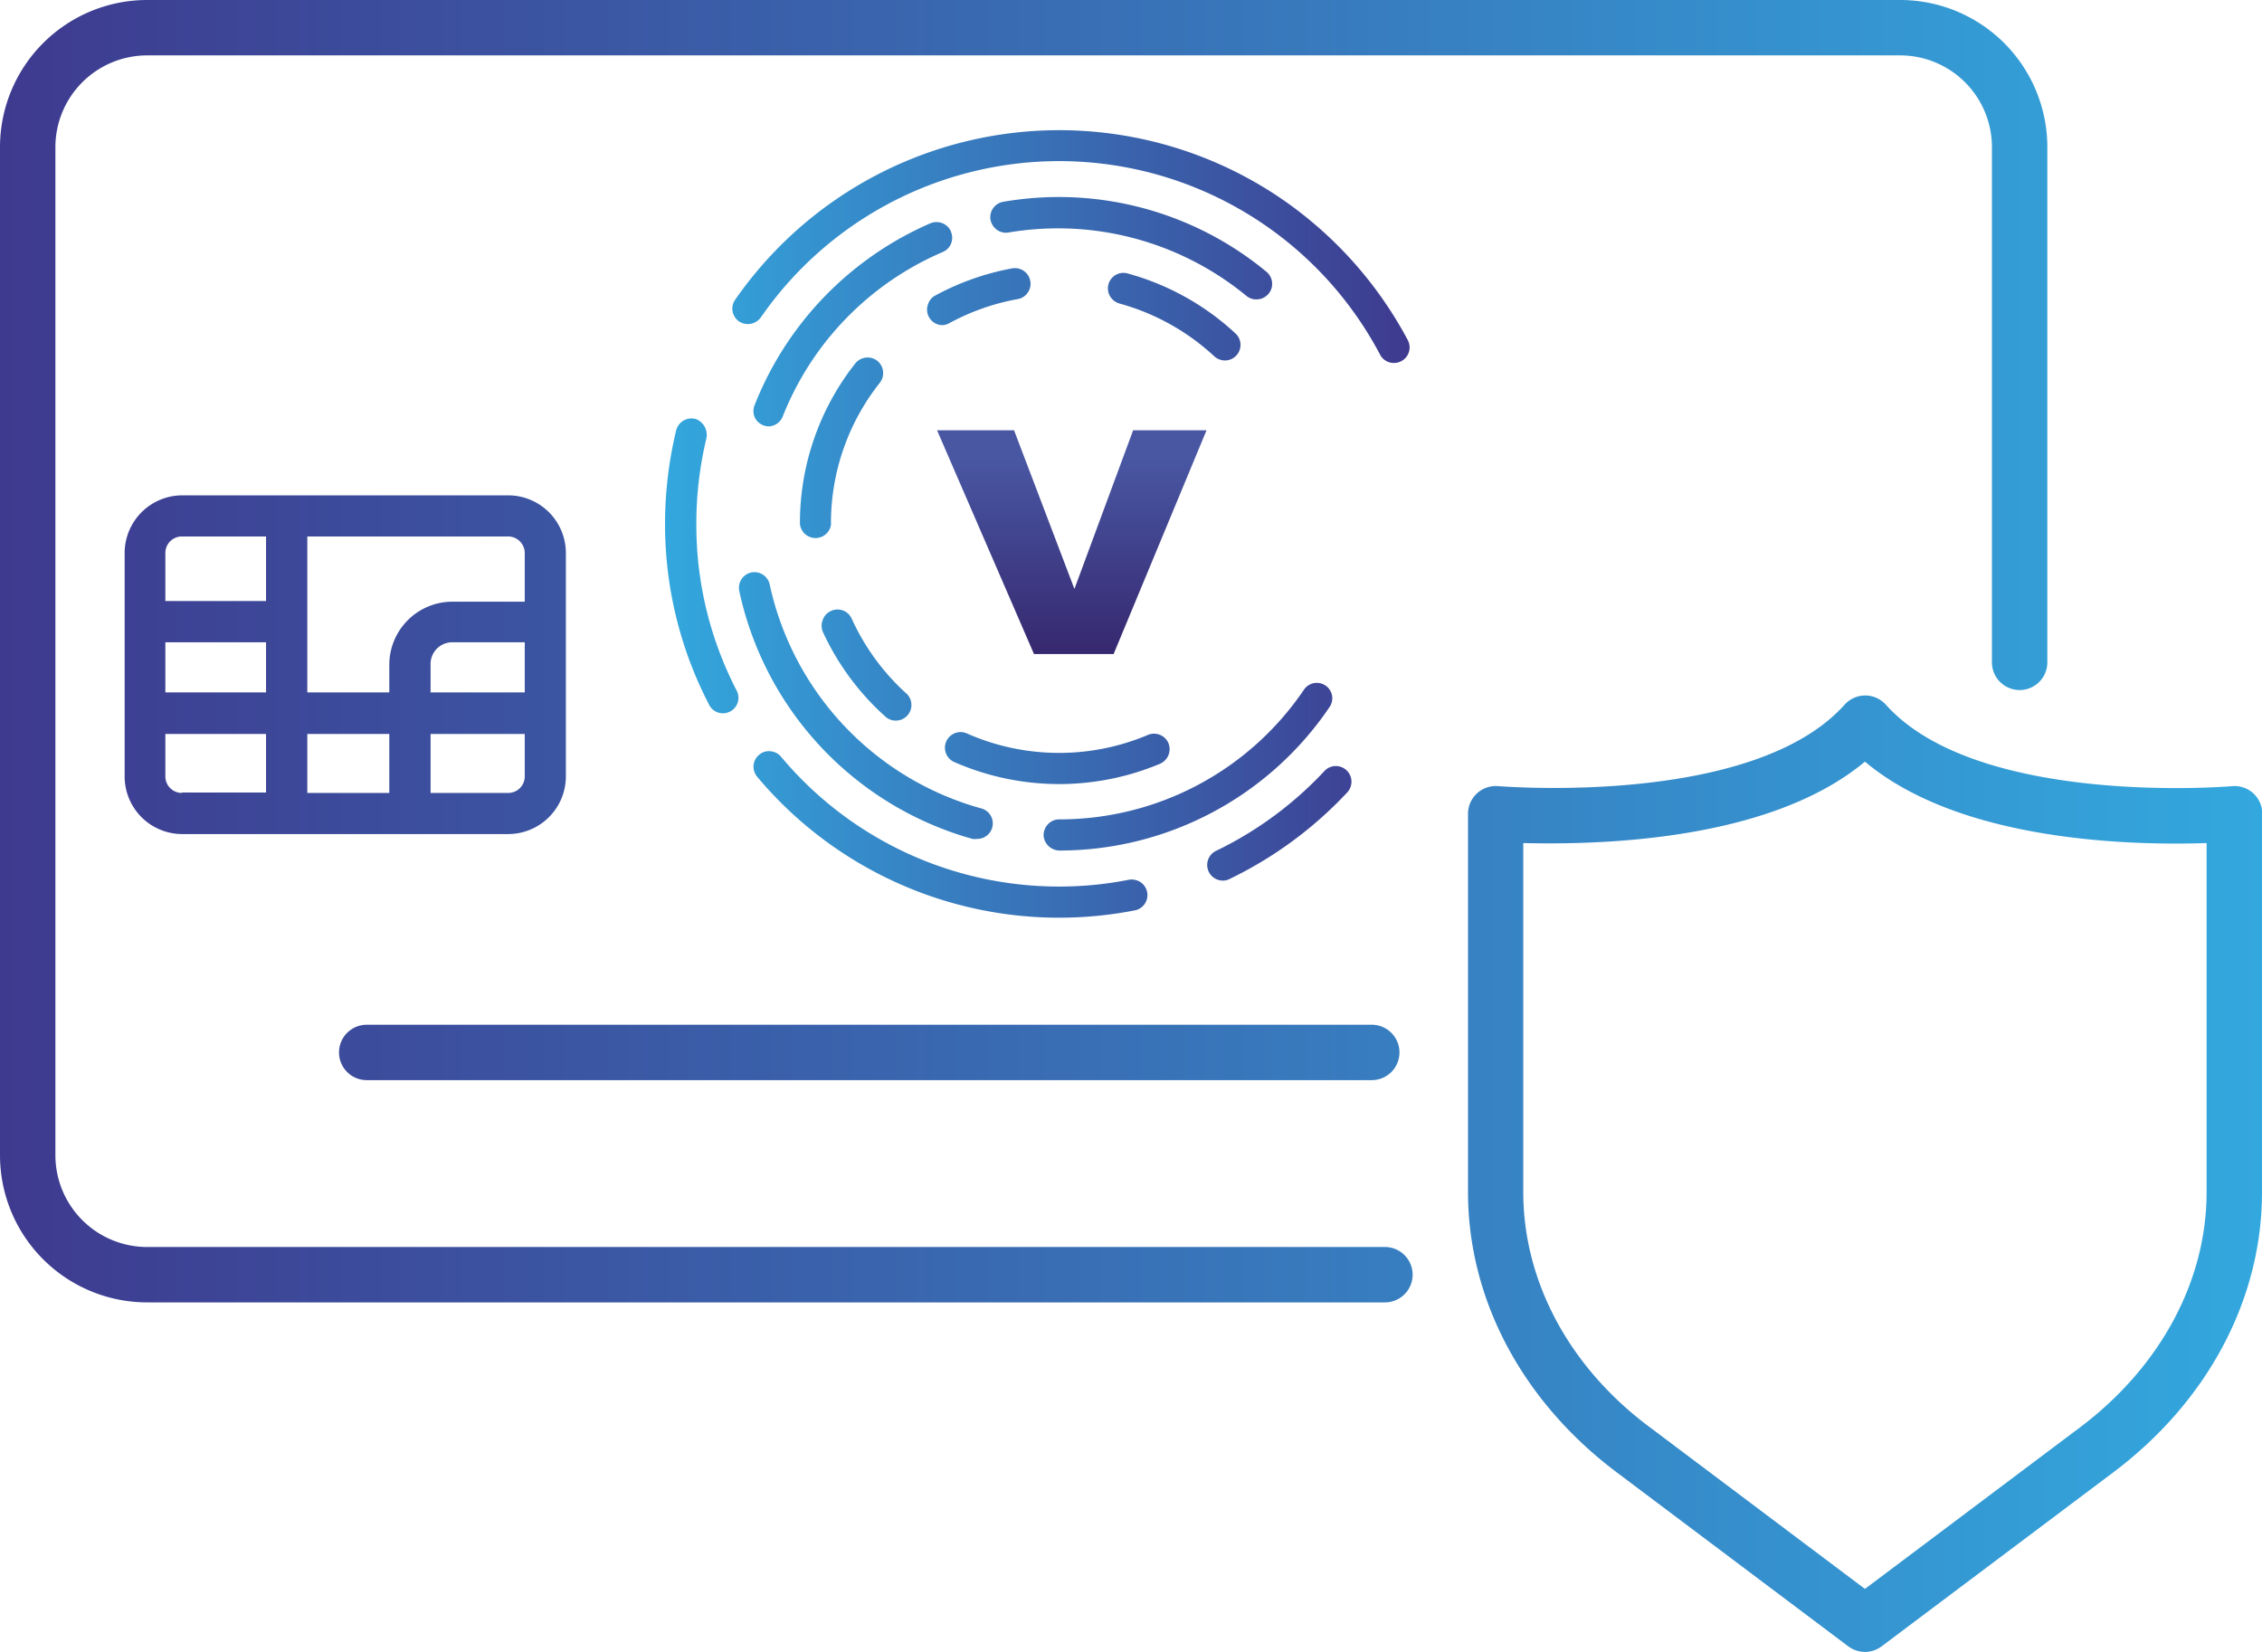 <?xml version="1.0" encoding="UTF-8"?> <svg xmlns="http://www.w3.org/2000/svg" xmlns:xlink="http://www.w3.org/1999/xlink" viewBox="0 0 163.33 119.29"><defs><style>.cls-1{fill:url(#linear-gradient);}.cls-2{fill:url(#linear-gradient-2);}.cls-3{fill:url(#linear-gradient-3);}</style><linearGradient id="linear-gradient" y1="59.64" x2="163.33" y2="59.64" gradientUnits="userSpaceOnUse"><stop offset="0" stop-color="#3e3a8f"></stop><stop offset="1" stop-color="#33a8de"></stop></linearGradient><linearGradient id="linear-gradient-2" x1="48.03" y1="37.83" x2="101.77" y2="37.83" gradientUnits="userSpaceOnUse"><stop offset="0" stop-color="#33a8de"></stop><stop offset="1" stop-color="#3e3a8f"></stop></linearGradient><linearGradient id="linear-gradient-3" x1="77.43" y1="47.26" x2="77.43" y2="33.02" gradientUnits="userSpaceOnUse"><stop offset="0" stop-color="#36286f"></stop><stop offset="1" stop-color="#4957a3"></stop></linearGradient></defs><g id="Layer_2" data-name="Layer 2"><g id="_ÎÓÈ_2" data-name="—ÎÓÈ_2"><path class="cls-1" d="M102,92.05a2,2,0,0,1-2,2H10.62A10.63,10.63,0,0,1,0,83.43V10.62A10.63,10.63,0,0,1,10.62,0H137.21a10.63,10.63,0,0,1,10.62,10.62V47.83a2,2,0,1,1-4,0V10.62A6.63,6.63,0,0,0,137.21,4H10.62A6.63,6.63,0,0,0,4,10.62V83.43a6.63,6.63,0,0,0,6.62,6.62H100A2,2,0,0,1,102,92.05ZM13.13,60.23A4.16,4.16,0,0,1,9,56.07V39.94a4.17,4.17,0,0,1,4.16-4.17H36.69a4.17,4.17,0,0,1,4.17,4.17V56.07a4.17,4.17,0,0,1-4.17,4.16Zm24.76-4.16V53h-6.8v4.26h5.6A1.19,1.19,0,0,0,37.89,56.07ZM28.11,53H22.19v4.26h5.92Zm9.78-6.62H32.66A1.57,1.57,0,0,0,31.09,48V50h6.8Zm-1.2-7.64H22.19V50h5.92V48a4.56,4.56,0,0,1,4.55-4.55h5.23V39.94A1.2,1.2,0,0,0,36.69,38.74ZM11.94,50h7.27V46.38H11.94Zm0-10.09V43.4h7.27V38.74H13.13A1.19,1.19,0,0,0,11.94,39.94Zm1.19,17.32h6.08V53H11.94v3.07A1.19,1.19,0,0,0,13.13,57.26ZM26.48,78H99.05a2,2,0,0,0,0-4H26.48a2,2,0,0,0,0,4ZM163.33,58.76V86.09c0,7.74-3.92,15.12-10.76,20.25l-16.71,12.55a2,2,0,0,1-1.2.4,2.06,2.06,0,0,1-1.2-.4l-16.7-12.55C109.92,101.21,106,93.83,106,86.09V58.76a2,2,0,0,1,.65-1.47,2,2,0,0,1,1.53-.52c.18,0,18.35,1.53,25-5.87a2,2,0,0,1,3,0c6.66,7.4,24.82,5.89,25,5.87a2,2,0,0,1,2.17,2Zm-4,2.12c-5.07.17-17.68,0-24.67-5.88-7,5.85-19.59,6-24.67,5.88V86.09c0,6.46,3.34,12.68,9.17,17l15.5,11.65,15.51-11.65c5.82-4.37,9.16-10.59,9.16-17Z"></path><path class="cls-2" d="M81.43,19.75a18.66,18.66,0,0,1,7.78,4.33,1.12,1.12,0,0,1,.06,1.59,1.11,1.11,0,0,1-.82.36,1.14,1.14,0,0,1-.77-.3,16.49,16.49,0,0,0-6.84-3.81,1.15,1.15,0,0,1-.69-.53,1.12,1.12,0,0,1,1.28-1.64ZM68,23.48a1.11,1.11,0,0,0,.54-.14,16.44,16.44,0,0,1,4.94-1.74,1.1,1.1,0,0,0,.73-.47,1.08,1.08,0,0,0,.18-.84,1.1,1.1,0,0,0-.47-.73,1.13,1.13,0,0,0-.84-.18,18.76,18.76,0,0,0-5.62,2A1.1,1.1,0,0,0,67,22,1.12,1.12,0,0,0,68,23.48Zm22.73-1.86a1.13,1.13,0,0,0,.87-.41,1.1,1.1,0,0,0,.25-.82,1.12,1.12,0,0,0-.4-.76,23.52,23.52,0,0,0-19-5.06,1.13,1.13,0,0,0-.93,1.3,1.19,1.19,0,0,0,.47.73,1.11,1.11,0,0,0,.83.19,21.42,21.42,0,0,1,17.17,4.57A1.12,1.12,0,0,0,90.77,21.62ZM60,37.83a16.3,16.3,0,0,1,3.53-10.19,1.14,1.14,0,0,0-.19-1.59h0a1.14,1.14,0,0,0-1.58.19,18.58,18.58,0,0,0-4,11.59,1.13,1.13,0,0,0,2.25,0ZM68.84,55a18.82,18.82,0,0,0,14.93.15,1.15,1.15,0,0,0,.6-1.48,1.13,1.13,0,0,0-1.48-.6,16.48,16.48,0,0,1-13.13-.13A1.13,1.13,0,0,0,68.84,55ZM64,51.81a1.13,1.13,0,0,0,1.5-1.68,16.47,16.47,0,0,1-4-5.45A1.12,1.12,0,0,0,60,44.12a1.09,1.09,0,0,0-.59.64,1.12,1.12,0,0,0,0,.86A18.71,18.71,0,0,0,64,51.81Zm4.67-35.08a1.12,1.12,0,0,0-.62-.61,1.16,1.16,0,0,0-.86,0,23.84,23.84,0,0,0-12.7,13.13,1.14,1.14,0,0,0,0,.87,1.12,1.12,0,0,0,.62.59,1.19,1.19,0,0,0,.41.08,1.14,1.14,0,0,0,1-.72A21.52,21.52,0,0,1,68.07,18.2,1.11,1.11,0,0,0,68.66,16.73Zm1.56,43.85a1,1,0,0,0,.3,0,1.12,1.12,0,0,0,.29-2.21A21.51,21.51,0,0,1,55.58,42.22a1.13,1.13,0,0,0-1.33-.88h0a1.13,1.13,0,0,0-.87,1.34A23.77,23.77,0,0,0,70.22,60.58ZM82.35,63.7a1.19,1.19,0,0,0-.84-.17,25.78,25.78,0,0,1-5,.49A26.15,26.15,0,0,1,56.4,54.65a1.12,1.12,0,0,0-.77-.4,1.07,1.07,0,0,0-.82.26,1.12,1.12,0,0,0-.4.76,1.16,1.16,0,0,0,.26.82,28.44,28.44,0,0,0,27.27,9.65,1.12,1.12,0,0,0,.89-1.32A1.15,1.15,0,0,0,82.35,63.7Zm14.86-8.09a1.12,1.12,0,0,0-1.58.07,26.33,26.33,0,0,1-7.84,5.77,1.13,1.13,0,0,0,.49,2.14,1,1,0,0,0,.49-.11,28.64,28.64,0,0,0,8.51-6.26,1.13,1.13,0,0,0-.07-1.61ZM50.28,37.83A26.39,26.39,0,0,1,51,31.68a1.23,1.23,0,0,0-.7-1.4,1.13,1.13,0,0,0-1.1.2,1.18,1.18,0,0,0-.39.65,28.89,28.89,0,0,0-.79,6.7,28.22,28.22,0,0,0,3.15,13,1.12,1.12,0,1,0,2-1A26,26,0,0,1,50.28,37.83ZM76.52,61.42h0A23.56,23.56,0,0,0,96,51.06a1.13,1.13,0,0,0,.17-.89,1.12,1.12,0,0,0-2-.39,21.31,21.31,0,0,1-17.69,9.39,1.11,1.11,0,0,0-.83.37,1.14,1.14,0,0,0-.29.87A1.17,1.17,0,0,0,76.52,61.42ZM53.36,23.21a1.16,1.16,0,0,0,1.57-.28,26.2,26.2,0,0,1,44.72,2.68,1.11,1.11,0,0,0,1,.6,1.09,1.09,0,0,0,.53-.13,1.12,1.12,0,0,0,.47-1.52A28.71,28.71,0,0,0,92,14a28.48,28.48,0,0,0-38.92,7.65,1.11,1.11,0,0,0-.18.85A1.12,1.12,0,0,0,53.36,23.21Z"></path><path class="cls-3" d="M74.66,47.23l-7-16.16h5.56l4.36,11.46,4.24-11.46h5.3L80.41,47.23Z"></path></g></g></svg> 